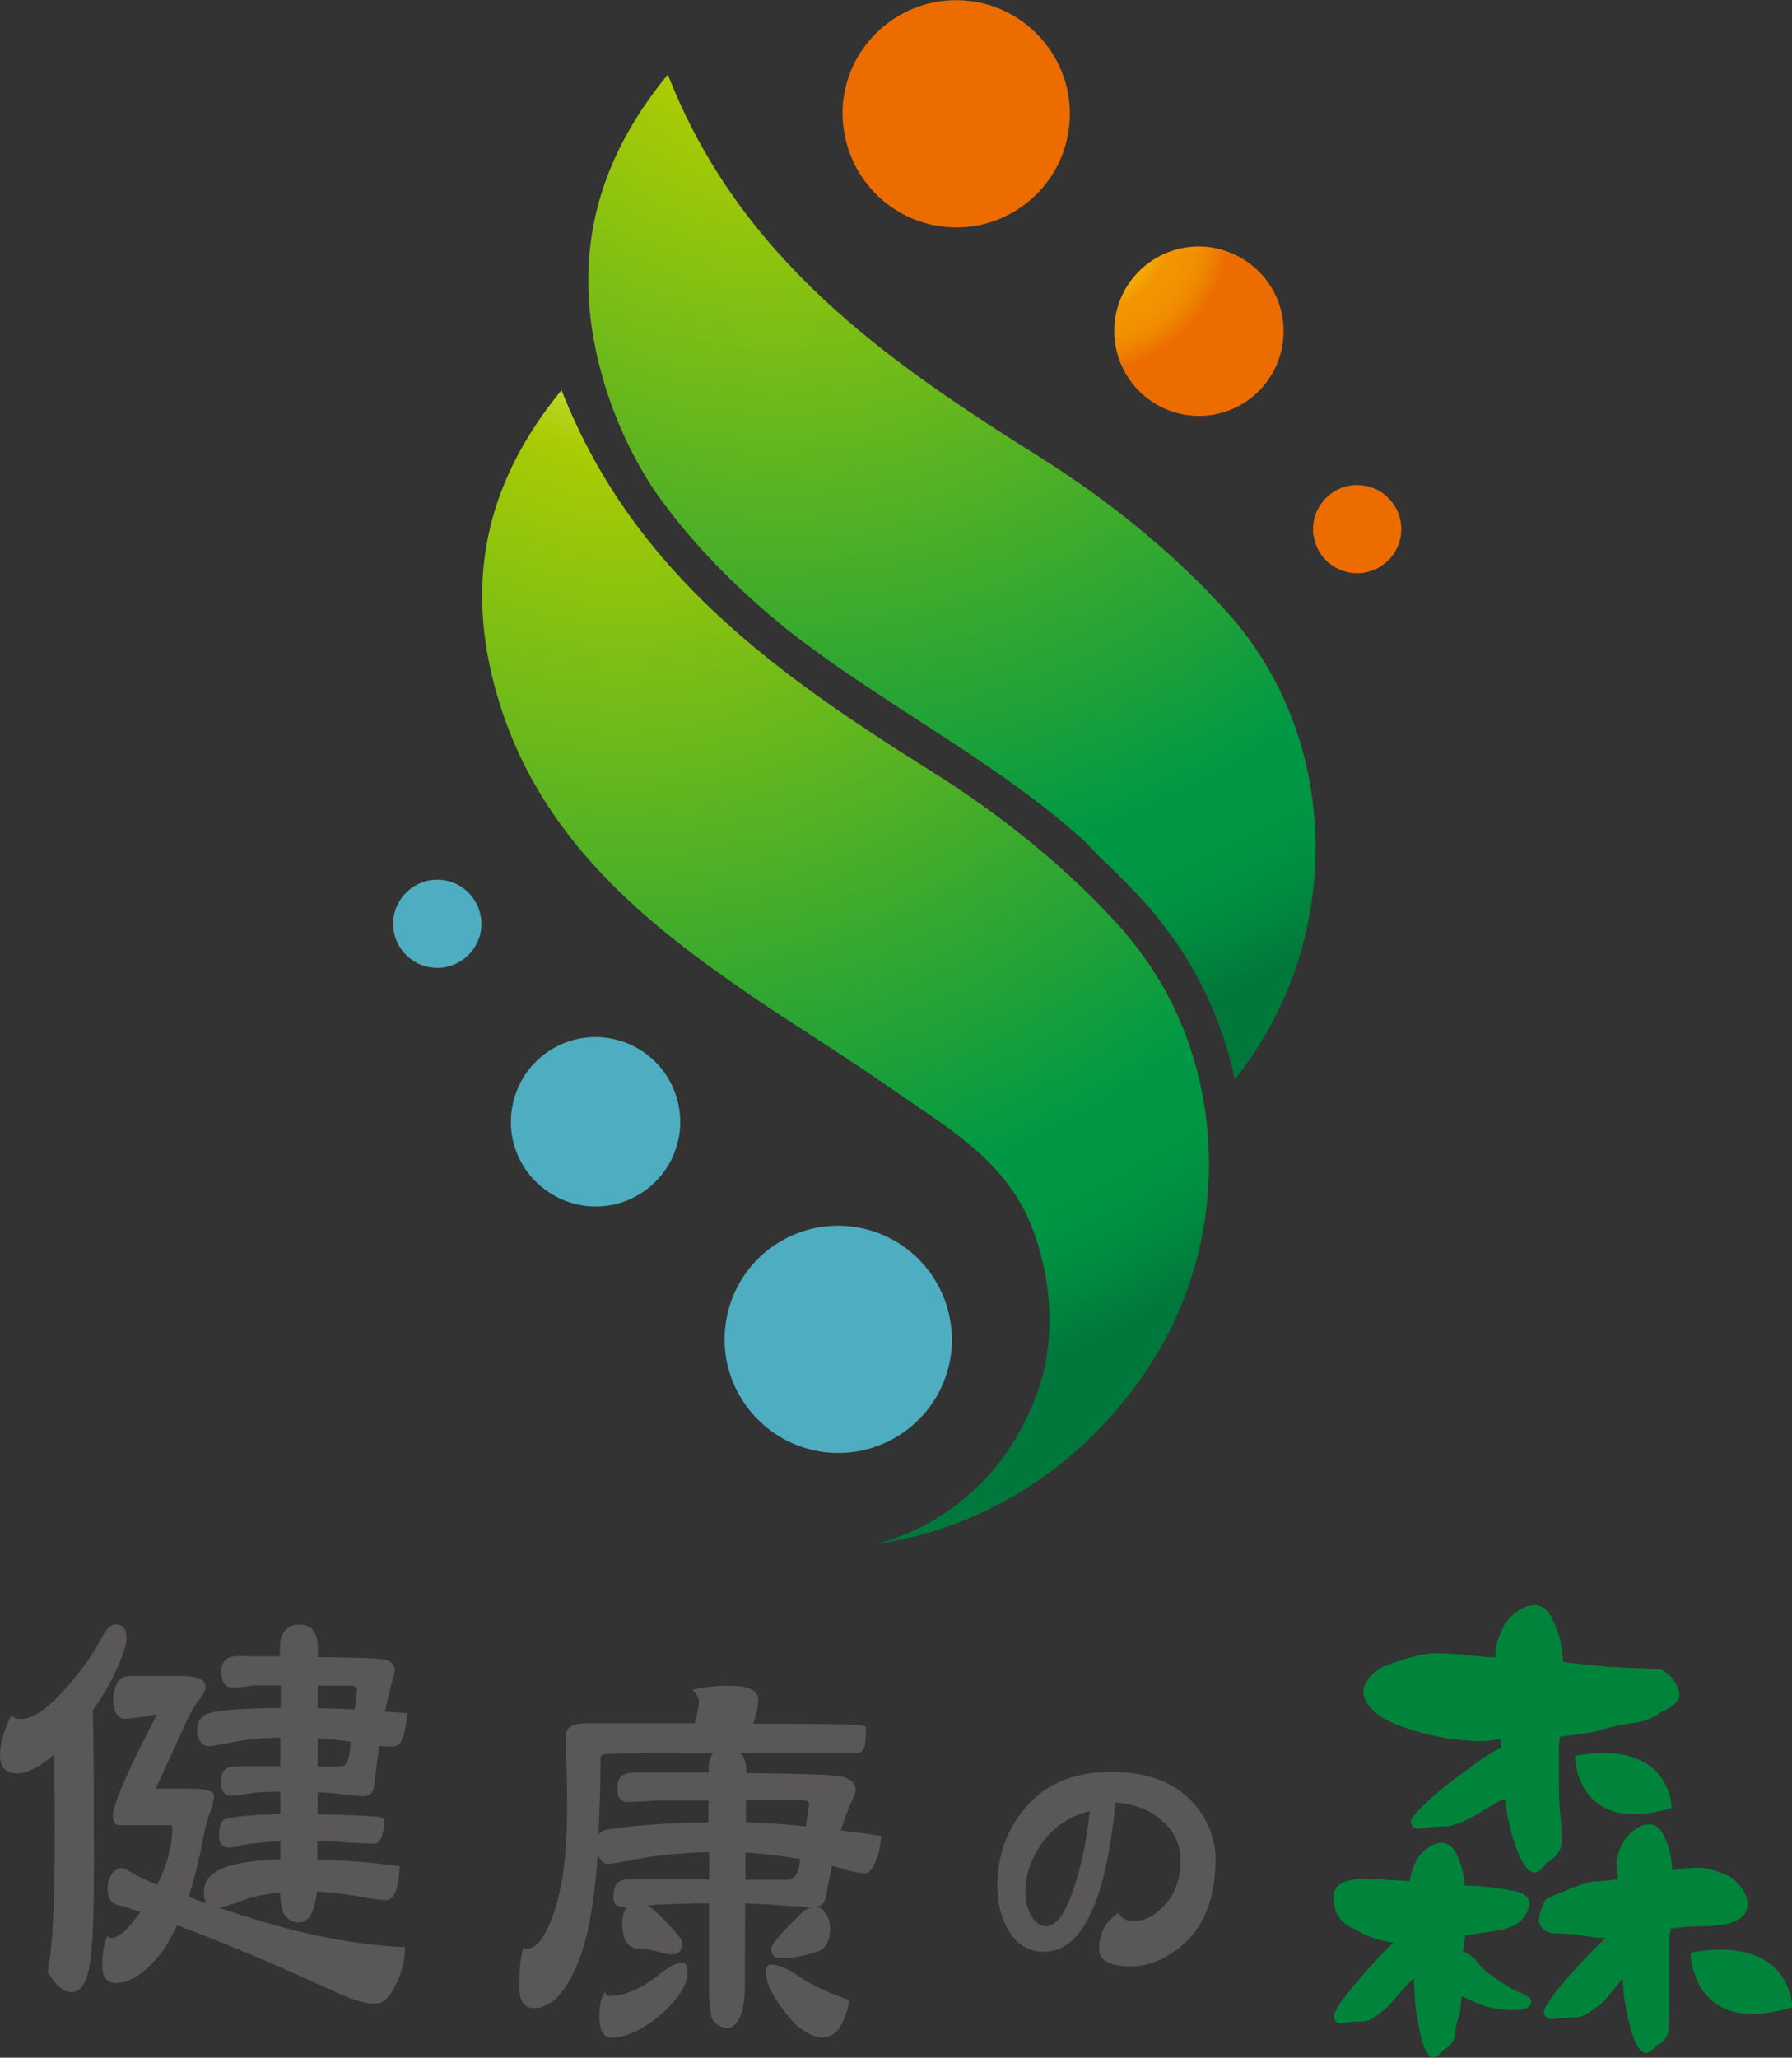 <?xml version="1.0" encoding="UTF-8"?>
<svg id="_レイヤー_2" data-name="レイヤー 2" xmlns="http://www.w3.org/2000/svg" xmlns:xlink="http://www.w3.org/1999/xlink" viewBox="0 0 87.12 100">
  <rect x="0" y="0" width="87.12" height="100" fill="#333333" stroke="none"/>
  <defs>
    <style>
      .cls-1 {
        fill: url(#_名称未設定グラデーション_51-2);
      }

      .cls-1, .cls-2, .cls-3, .cls-4, .cls-5, .cls-6, .cls-7, .cls-8, .cls-9, .cls-10 {
        stroke-width: 0px;
      }

      .cls-2 {
        fill: url(#_名称未設定グラデーション_51-3);
      }

      .cls-3 {
        fill: url(#_ブルーグリーン_円形_-3);
      }

      .cls-4 {
        fill: url(#_ブルーグリーン_円形_-2);
      }

      .cls-5 {
        fill: #595757;
      }

      .cls-6 {
        fill: url(#_名称未設定グラデーション_51);
      }

      .cls-7 {
        fill: url(#_名称未設定グラデーション_175);
      }

      .cls-8 {
        fill: url(#_ブルーグリーン_円形_);
      }

      .cls-9 {
        fill: url(#_名称未設定グラデーション_175-2);
      }

      .cls-10 {
        fill: #00843b;
      }
    </style>
    <radialGradient id="_ブルーグリーン_円形_" data-name="ブルーグリーン (円形)" cx="350.24" cy="9031.86" fx="350.24" fy="9031.86" r="6.72" gradientTransform="translate(382.74 8810.62) rotate(-180) scale(.97)" gradientUnits="userSpaceOnUse">
      <stop offset="0" stop-color="#fff"/>
      <stop offset=".12" stop-color="#d6ecf0"/>
      <stop offset=".25" stop-color="#add9e1"/>
      <stop offset=".4" stop-color="#8ac9d5"/>
      <stop offset=".54" stop-color="#70bccc"/>
      <stop offset=".69" stop-color="#5db3c5"/>
      <stop offset=".84" stop-color="#51aec1"/>
      <stop offset="1" stop-color="#4eadc0"/>
    </radialGradient>
    <radialGradient id="_ブルーグリーン_円形_-2" data-name="ブルーグリーン (円形)" cx="364.14" cy="9043.17" fx="364.14" fy="9043.17" r="5.94" xlink:href="#_ブルーグリーン_円形_"/>
    <radialGradient id="_ブルーグリーン_円形_-3" data-name="ブルーグリーン (円形)" cx="371.89" cy="9053.83" fx="371.89" fy="9053.83" r="3.33" xlink:href="#_ブルーグリーン_円形_"/>
    <radialGradient id="_名称未設定グラデーション_51" data-name="名称未設定グラデーション 51" cx="342.77" cy="9092.49" fx="342.77" fy="9092.49" r="9.68" gradientTransform="translate(382.74 8810.62) rotate(-180) scale(.97)" gradientUnits="userSpaceOnUse">
      <stop offset="0" stop-color="#fff57f"/>
      <stop offset=".23" stop-color="#ffe100"/>
      <stop offset=".59" stop-color="#f29600"/>
      <stop offset=".74" stop-color="#f19300"/>
      <stop offset=".85" stop-color="#f08900"/>
      <stop offset=".94" stop-color="#ed7900"/>
      <stop offset="1" stop-color="#ec6c00"/>
    </radialGradient>
    <radialGradient id="_名称未設定グラデーション_51-2" data-name="名称未設定グラデーション 51" cx="-4461.9" cy="3496.74" fx="-4461.9" fy="3496.74" r="7.24" gradientTransform="translate(4262.31 3548.92) rotate(78.13) scale(.97)" xlink:href="#_名称未設定グラデーション_51"/>
    <radialGradient id="_名称未設定グラデーション_51-3" data-name="名称未設定グラデーション 51" cx="-4451.83" cy="3491.42" fx="-4451.83" fy="3491.42" r="4.74" gradientTransform="translate(4262.31 3548.92) rotate(78.13) scale(.97)" xlink:href="#_名称未設定グラデーション_51"/>
    <radialGradient id="_名称未設定グラデーション_175" data-name="名称未設定グラデーション 175" cx="3277.94" cy="1677.72" fx="3277.94" fy="1677.72" r="56.17" gradientTransform="translate(-3177.15 1555.01) rotate(-52.94) scale(.97)" gradientUnits="userSpaceOnUse">
      <stop offset="0" stop-color="#eeed80"/>
      <stop offset=".14" stop-color="#aacc03"/>
      <stop offset=".82" stop-color="#009844"/>
      <stop offset=".89" stop-color="#009543"/>
      <stop offset=".94" stop-color="#008b40"/>
      <stop offset=".99" stop-color="#007b3c"/>
      <stop offset="1" stop-color="#00773b"/>
    </radialGradient>
    <radialGradient id="_名称未設定グラデーション_175-2" data-name="名称未設定グラデーション 175" cx="3260.27" cy="1681.35" fx="3260.27" fy="1681.35" r="57.6" xlink:href="#_名称未設定グラデーション_175"/>
  </defs>
  <g id="_レイヤー_2-2" data-name="レイヤー 2">
    <g>
      <g>
        <g>
          <path class="cls-8" d="M46.22,64.33c-.34-2.42-2.25-4.4-4.79-4.72-3.03-.38-5.79,1.77-6.16,4.8-.24,1.9.53,3.7,1.88,4.86.8.69,1.8,1.16,2.93,1.3,3.03.37,5.78-1.78,6.16-4.8.06-.49.05-.97-.02-1.44Z"/>
          <path class="cls-4" d="M33.03,53.95c-.25-1.8-1.68-3.28-3.57-3.52-2.26-.28-4.31,1.32-4.59,3.58-.18,1.42.39,2.76,1.4,3.62.6.51,1.34.86,2.18.97,2.26.28,4.31-1.32,4.59-3.58.05-.37.04-.73-.01-1.07Z"/>
          <path class="cls-3" d="M23.38,44.6c-.13-.94-.87-1.71-1.86-1.83-1.17-.15-2.24.69-2.39,1.86-.09.74.2,1.43.73,1.89.31.27.7.45,1.14.5,1.17.15,2.24-.69,2.39-1.86.02-.19.02-.38,0-.56Z"/>
        </g>
        <g>
          <path class="cls-6" d="M41.02,6.29c.34,2.42,2.25,4.4,4.79,4.72,3.03.38,5.79-1.78,6.16-4.8.24-1.9-.53-3.7-1.88-4.86-.8-.69-1.8-1.16-2.93-1.3-3.03-.37-5.78,1.78-6.16,4.8-.06.49-.05.97.02,1.44Z"/>
          <path class="cls-1" d="M54.21,16.66c.25,1.8,1.68,3.28,3.57,3.52,2.26.28,4.31-1.32,4.59-3.58.18-1.42-.39-2.76-1.4-3.62-.6-.51-1.34-.86-2.18-.97-2.26-.28-4.31,1.32-4.59,3.58-.05.37-.04.73.01,1.07Z"/>
          <path class="cls-2" d="M63.86,26.01c.13.94.87,1.71,1.86,1.83,1.17.15,2.24-.69,2.39-1.86.09-.74-.2-1.43-.73-1.89-.31-.27-.7-.45-1.14-.5-1.17-.15-2.24.69-2.39,1.86-.02.19-.02.38,0,.56Z"/>
        </g>
        <path class="cls-7" d="M32.46,3.63c-3.78,4.6-4.69,9.44-3.14,14.8.58,2,1.42,3.76,2.46,5.36,1.83,2.62,4.06,4.84,6.52,6.83,1.23.96,2.52,1.87,3.85,2.75,3.49,2.34,7.17,4.49,10.3,7.26.33.29.63.6.91.92.87.81,1.69,1.64,2.45,2.48.21.23.4.48.59.72l.08.11c1.5,1.89,2.59,4.05,3.26,6.41.11.4.21.8.29,1.2.51-.66,1-1.35,1.43-2.09,3.79-6.37,3.31-14.92-1.75-20.57-2.65-2.96-5.89-5.55-9.26-7.66-7.47-4.68-14.5-9.63-17.98-18.52Z"/>
        <path class="cls-9" d="M27.3,18.96c-3.78,4.6-4.69,9.44-3.14,14.8,1.72,5.96,5.78,9.91,10.48,13.31.77.55,1.55,1.1,2.34,1.63,2.11,1.41,4.27,2.75,6.36,4.21,2.64,1.84,5.48,3.43,6.76,6.56,1,2.44,1.25,5.43.42,7.95-.47,1.43-1.32,2.98-2.32,4.12-1.54,1.76-3.5,2.93-5.59,3.5,5.52-.79,10.59-4.14,13.68-9.32,2.5-4.2,3.13-9.35,1.82-14-.59-2.09-1.57-4.08-2.96-5.83-.2-.25-.4-.51-.61-.75-2.65-2.96-5.89-5.55-9.26-7.66-7.47-4.68-14.5-9.63-17.98-18.52Z"/>
      </g>
      <g>
        <path class="cls-5" d="M5.64,78.95c.34,0,.51.22.51.67,0,.39-.26,1.09-.77,2.1-.27.51-.56.97-.87,1.4.04,1.46.06,3.9.06,7.32,0,2.47-.06,4.11-.19,4.91-.14.97-.44,1.46-.89,1.46-.41,0-.8-.33-1.17-.98.23-1.16.34-3.28.34-6.37,0-1.78-.01-3.17-.04-4.18-.71.6-1.3.9-1.79.9-.55,0-.83-.29-.83-.87s.19-1.24.57-1.99c.06.15.2.22.43.22.51,0,1.13-.37,1.85-1.12.91-.95,1.62-1.92,2.13-2.89.2-.39.42-.59.66-.59ZM11.78,80.49h1.83v-.45c0-.34.08-.61.26-.81.17-.19.39-.28.66-.28.26,0,.46.07.62.2.2.21.3.5.3.9v.48c1.79.02,2.86.06,3.23.11.34.09.51.26.51.51,0,.09-.05.31-.15.65-.1.36-.21.81-.32,1.38.35.02.71.05,1.06.08-.03.65-.13,1.12-.3,1.4-.1.15-.23.22-.38.22s-.38,0-.66-.03c-.09.6-.17,1.26-.26,1.99-.04.3-.21.45-.49.45-.26,0-.65-.04-1.17-.11-.33-.04-.69-.06-1.08-.08v1.07c1.13.02,2.09.06,2.87.11.25.02.38.09.38.22,0,.26-.05.52-.15.79-.07.21-.19.31-.36.31-.24,0-.67-.02-1.3-.06-.48-.04-.96-.06-1.45-.06v.9c1.26.02,2.59.12,4,.31-.03.66-.12,1.12-.28,1.4-.1.17-.23.25-.38.25-.23,0-.6-.05-1.11-.14-.82-.15-1.57-.24-2.25-.28-.04.39-.12.72-.23.98-.14.36-.36.53-.66.53-.24,0-.45-.1-.64-.31-.16-.15-.24-.53-.26-1.15-.84.08-1.57.25-2.21.53-.33.11-.57.19-.74.22.57.19,1.18.38,1.85.59,2.51.77,4.9,1.21,7.17,1.32,0,.66-.16,1.29-.49,1.91-.3.56-.61.84-.94.84-.43,0-.99-.15-1.68-.45-3.13-1.44-5.79-2.56-7.97-3.37-.2.41-.4.79-.62,1.15-.82,1.1-1.61,1.66-2.36,1.66-.44,0-.66-.29-.66-.87s.08-1.04.26-1.43c.03.07.09.11.17.11.37,0,.84-.42,1.42-1.26-.41-.15-.81-.27-1.19-.37-.27-.11-.4-.37-.4-.79,0-.26.07-.5.21-.7.14-.19.29-.28.45-.28.11,0,.31.09.6.28.31.17.69.35,1.15.53.5-.99.74-1.92.74-2.78,0-.07-.03-.11-.08-.11h-2.49c-.21,0-.32-.15-.32-.45,0-.56.72-2.21,2.15-4.94-.82.15-1.35.22-1.57.22-.35,0-.55-.33-.57-.98,0-.24.07-.5.21-.79.13-.21.33-.31.62-.31h2.49c.43,0,.74.06.96.17.14.09.21.22.21.39,0,.11-.09.29-.25.53-.26.3-.49.69-.7,1.18l-1.47,3.2h1.53c.86,0,1.3.11,1.3.34,0,.17-.04.38-.13.65-.17.43-.3.89-.38,1.38-.21,1.09-.45,2.05-.72,2.89.27.11.56.22.87.31-.09-.15-.13-.32-.13-.51,0-.39.14-.68.4-.87.41-.43,1.52-.68,3.32-.76v-.87c-.81.04-1.43.1-1.87.2-.31.08-.52.11-.62.11-.33,0-.49-.19-.49-.56s.06-.61.17-.76c.23-.17,1.16-.27,2.81-.31v-1.09c-.45,0-.89.02-1.32.06-.5.09-.86.14-1.08.14-.33,0-.49-.25-.49-.76,0-.45.25-.67.74-.67h2.15v-1.4c-.99.02-1.85.11-2.57.28-.48.09-.79.14-.91.14-.16,0-.29-.07-.4-.2-.11-.17-.17-.36-.17-.56,0-.36.14-.62.43-.79.43-.19,1.64-.29,3.64-.31v-1.09h-1.38c-.45.08-.77.11-.94.11-.38,0-.57-.26-.57-.79,0-.28.09-.49.26-.62.14-.09.41-.14.81-.14ZM15.44,81.92v1.09c.6.02,1.2.04,1.81.06l.11-.95c0-.13-.11-.2-.32-.2h-1.59ZM15.44,84.47v1.38h1.08c.26,0,.41-.21.47-.62l.06-.59c-.57-.07-1.11-.13-1.62-.17Z"/>
        <path class="cls-5" d="M35.33,81.92c.6,0,1.01.07,1.23.2.2.11.3.27.3.47,0,.31-.08.71-.24,1.18,2.86,0,4.52.02,5,.05.32.03.48.07.48.12,0,.39-.02.7-.06.91-.09.23-.19.34-.3.34h-5.72c.17.21.26.5.26.86v.12c2.54.02,4.06.07,4.57.15.5.11.75.34.75.69,0,.08-.07.28-.22.59-.16.34-.33.8-.5,1.35.63.08,1.29.17,1.96.27-.03.51-.13.96-.32,1.35-.14.31-.3.47-.48.47-.24,0-.65-.09-1.25-.27-.11-.03-.22-.07-.34-.1-.1.48-.2.98-.3,1.53-.05.31-.24.47-.58.47-.36,0-.9-.03-1.62-.07-.51-.05-1.08-.08-1.72-.1l-.02,4.03c0,.64-.08,1.14-.24,1.5-.15.34-.36.52-.63.52-.24,0-.45-.11-.63-.32-.16-.16-.24-.66-.24-1.5v-4.23c-.93,0-1.8.02-2.61.07-.14.02-.26.02-.37.02.17.12.37.28.58.49.73.72,1.1,1.16,1.1,1.33,0,.38-.17.57-.52.57-.12,0-.3-.03-.52-.1-.39-.11-.8-.18-1.23-.2-.44-.07-.65-.48-.65-1.23,0-.3.07-.55.22-.76l.02-.02h-.24c-.29,0-.43-.16-.43-.47,0-.57.22-.86.65-.86h4.01v-1.33c-1.42.03-2.74.17-3.97.42-.45.1-.78.15-.99.15-.12,0-.25-.1-.39-.3-.03-.03-.05-.06-.07-.1-.17,2.31-.48,4-.91,5.07-.61,1.56-1.34,2.34-2.18,2.34-.49,0-.73-.35-.73-1.06,0-.82.07-1.46.22-1.92.01.07.06.1.13.1.47,0,.89-.52,1.27-1.57.47-1.25.71-3,.71-5.26,0-1.28-.02-2.18-.06-2.71-.01-.31-.02-.57-.02-.76,0-.44.32-.66.95-.66h5.33c.14-.51.21-.86.21-1.06,0-.15-.1-.34-.3-.57.57-.13,1.13-.2,1.68-.2ZM34.45,86.15v-.2c0-.31.07-.57.22-.76h-.19c-2.57,0-4.25.02-5.02.05-.17.02-.26.07-.26.15-.01,1.38-.05,2.63-.11,3.76.09-.1.19-.17.32-.22,1.28-.21,2.96-.34,5.03-.37v-1.06h-2.55c-.66.05-1.12.07-1.38.07-.34,0-.5-.22-.5-.66,0-.3.08-.5.24-.62.14-.1.39-.15.76-.15h3.43ZM33.15,95.38c.19,0,.28.16.28.47,0,.54-.37,1.17-1.12,1.89-.95.85-1.81,1.28-2.59,1.28-.39,0-.58-.35-.58-1.06,0-.54.09-.93.28-1.16.02.13.1.2.22.2.8,0,1.68-.42,2.67-1.25.37-.25.65-.37.84-.37ZM36.24,90.02v1.33h2c.32,0,.52-.2.6-.61l.07-.39c-.91-.16-1.8-.27-2.67-.32ZM36.26,87.48v1.08c.86.02,1.83.08,2.91.2l.17-1.08c0-.13-.12-.2-.37-.2h-2.7ZM37.51,95.48c.29,0,.66.14,1.12.42.67.49,1.56.93,2.67,1.3-.11.61-.3,1.09-.56,1.45-.21.25-.46.37-.75.37-.42,0-.9-.25-1.42-.74-.9-1.03-1.34-1.85-1.34-2.44,0-.25.09-.37.28-.37ZM39.62,92.67c.21,0,.38.1.5.29.16.21.24.47.24.76,0,.56-.19.93-.56,1.11-.7.23-1.31.34-1.85.34-.3,0-.45-.16-.45-.47,0-.2.43-.71,1.29-1.55.29-.33.56-.49.82-.49Z"/>
        <path class="cls-5" d="M59.09,90.43c0,1.85-.57,3.25-1.71,4.19-.79.63-1.59.94-2.4.94-1.03,0-1.55-.28-1.55-.85,0-.74.31-1.32.93-1.74.17.26.42.39.76.39.52,0,1.02-.25,1.49-.76.52-.57.79-1.29.79-2.17,0-.77-.3-1.41-.88-1.93-.58-.53-1.34-.83-2.29-.91-.47,4.84-1.63,7.26-3.48,7.26-.75,0-1.33-.36-1.74-1.07-.35-.58-.52-1.3-.52-2.15,0-1.35.39-2.53,1.18-3.56,1-1.31,2.44-1.96,4.32-1.96s3.21.54,4.11,1.61c.66.79,1,1.69,1,2.7ZM52.98,88.01c-1.09.28-1.91.88-2.47,1.78-.44.7-.66,1.42-.66,2.15,0,.47.1.86.29,1.17.19.33.43.5.72.5.51,0,.98-.67,1.4-2.02.33-1,.57-2.19.72-3.58Z"/>
        <g>
          <path class="cls-10" d="M71.23,94.07c-.02.22-.06.48-.11.76.21.08.42.22.65.45.21.36.82.83,1.83,1.43.56.21.84.38.84.53,0,.3-.27.45-.82.45-.79,0-1.47-.15-2.05-.45-.17-.08-.34-.15-.51-.23-.02.23-.05.49-.08.79-.15.43-.23.76-.23.98,0,.36-.21.65-.62.87-.17.23-.32.34-.45.34-.19,0-.37-.25-.53-.76-.13-.45-.24-1.04-.34-1.77-.02-.43-.05-.87-.08-1.32-.08.08-.16.15-.25.23-.32.36-.64.72-.96,1.1-.56.51-.96.76-1.18.76-.39,0-.78.04-1.15.11-.23,0-.34-.14-.34-.42.09-.3.45-.82,1.07-1.55.75-.88,1.36-1.54,1.83-1.97-.68-.07-1.32-.3-1.94-.67-.66-.28-.98-.8-.98-1.55,0-.51.41-.8,1.24-.87.62,0,1.44.04,2.47.11.02-.28.14-.65.37-1.1.37-.51.77-.76,1.18-.76s.69.33.9.98c.09.23.17.59.23,1.1.73,0,1.45.08,2.17.22.64.08.96.29.96.65-.09.73-.62,1.17-1.58,1.32-.54.08-1.05.15-1.52.23ZM72.97,84.5c-.34.08-.66.11-.96.11-1.24,0-2.49-.23-3.77-.67-1.24-.43-1.89-1.01-1.97-1.74.09-.51.42-.91.98-1.21,1.13-.43,1.97-.65,2.53-.65s1.41.07,2.59.2h.34v-.2c0-.37.15-.85.45-1.43.47-.6.96-.9,1.46-.9.45,0,.8.38,1.04,1.13.17.36.28.9.34,1.63.67.08,1.36.15,2.05.22,1.42.08,2.31.11,2.64.11.51.23.82.63.96,1.21,0,.36-.29.65-.87.87-.38.3-.84.49-1.41.56-.62.08-1.23.22-1.83.42-.52.08-1.07.15-1.63.23h-.06c-.02.08-.04.19-.06.34v2.19c0,.36.02.76.06,1.21.06.58.08,1.02.08,1.32,0,.43-.25.8-.76,1.1-.21.3-.39.45-.56.45-.3,0-.59-.38-.87-1.13-.21-.51-.38-1.2-.53-2.08-.02-.15-.03-.26-.03-.34-.11,0-.22.04-.34.11-.39.22-.77.45-1.13.67-.67.36-1.15.53-1.43.53-.43,0-.87.04-1.32.11-.24,0-.37-.14-.37-.42.11-.23.53-.67,1.27-1.32,1.57-1.26,2.62-1.99,3.12-2.19-.02-.15-.03-.3-.03-.45ZM78.65,91.31c-.02-.21-.04-.46-.06-.76,0-.3.12-.67.37-1.1.39-.52.8-.79,1.21-.79.38,0,.67.3.87.9.13.28.22.72.25,1.32.45-.07.88-.11,1.29-.11s.9.14,1.52.42c.52.38.82.82.87,1.32,0,.73-.74,1.1-2.22,1.1-.51,0-1.01.04-1.52.11-.02.15-.05.3-.08.45v3.18c-.02.51-.03.91-.03,1.21,0,.38-.21.67-.62.87-.19.22-.35.34-.48.34-.22,0-.44-.29-.65-.87-.15-.45-.29-1.08-.42-1.88-.02-.28-.04-.57-.06-.87-.32.38-.62.74-.9,1.1-.62.52-1.06.79-1.32.79-.41,0-.83.03-1.24.08-.24,0-.37-.14-.37-.42.11-.3.52-.85,1.21-1.66.71-.81,1.31-1.42,1.8-1.86h-.08c-.3,0-.64-.04-1.01-.11-.47-.07-.91-.11-1.32-.11-.45,0-.73-.19-.84-.56,0-.36.11-.72.34-1.1.11-.07.43-.22.96-.42.3-.15.74-.3,1.32-.45.39,0,.8-.04,1.21-.11Z"/>
          <path class="cls-10" d="M76.57,85.33s0,3.94,4.7,2.53c0,0,0-3.37-4.7-2.53Z"/>
          <path class="cls-10" d="M82.19,94.89s0,4.14,4.94,2.66c0,0,0-3.54-4.94-2.66Z"/>
        </g>
      </g>
    </g>
  </g>
</svg>